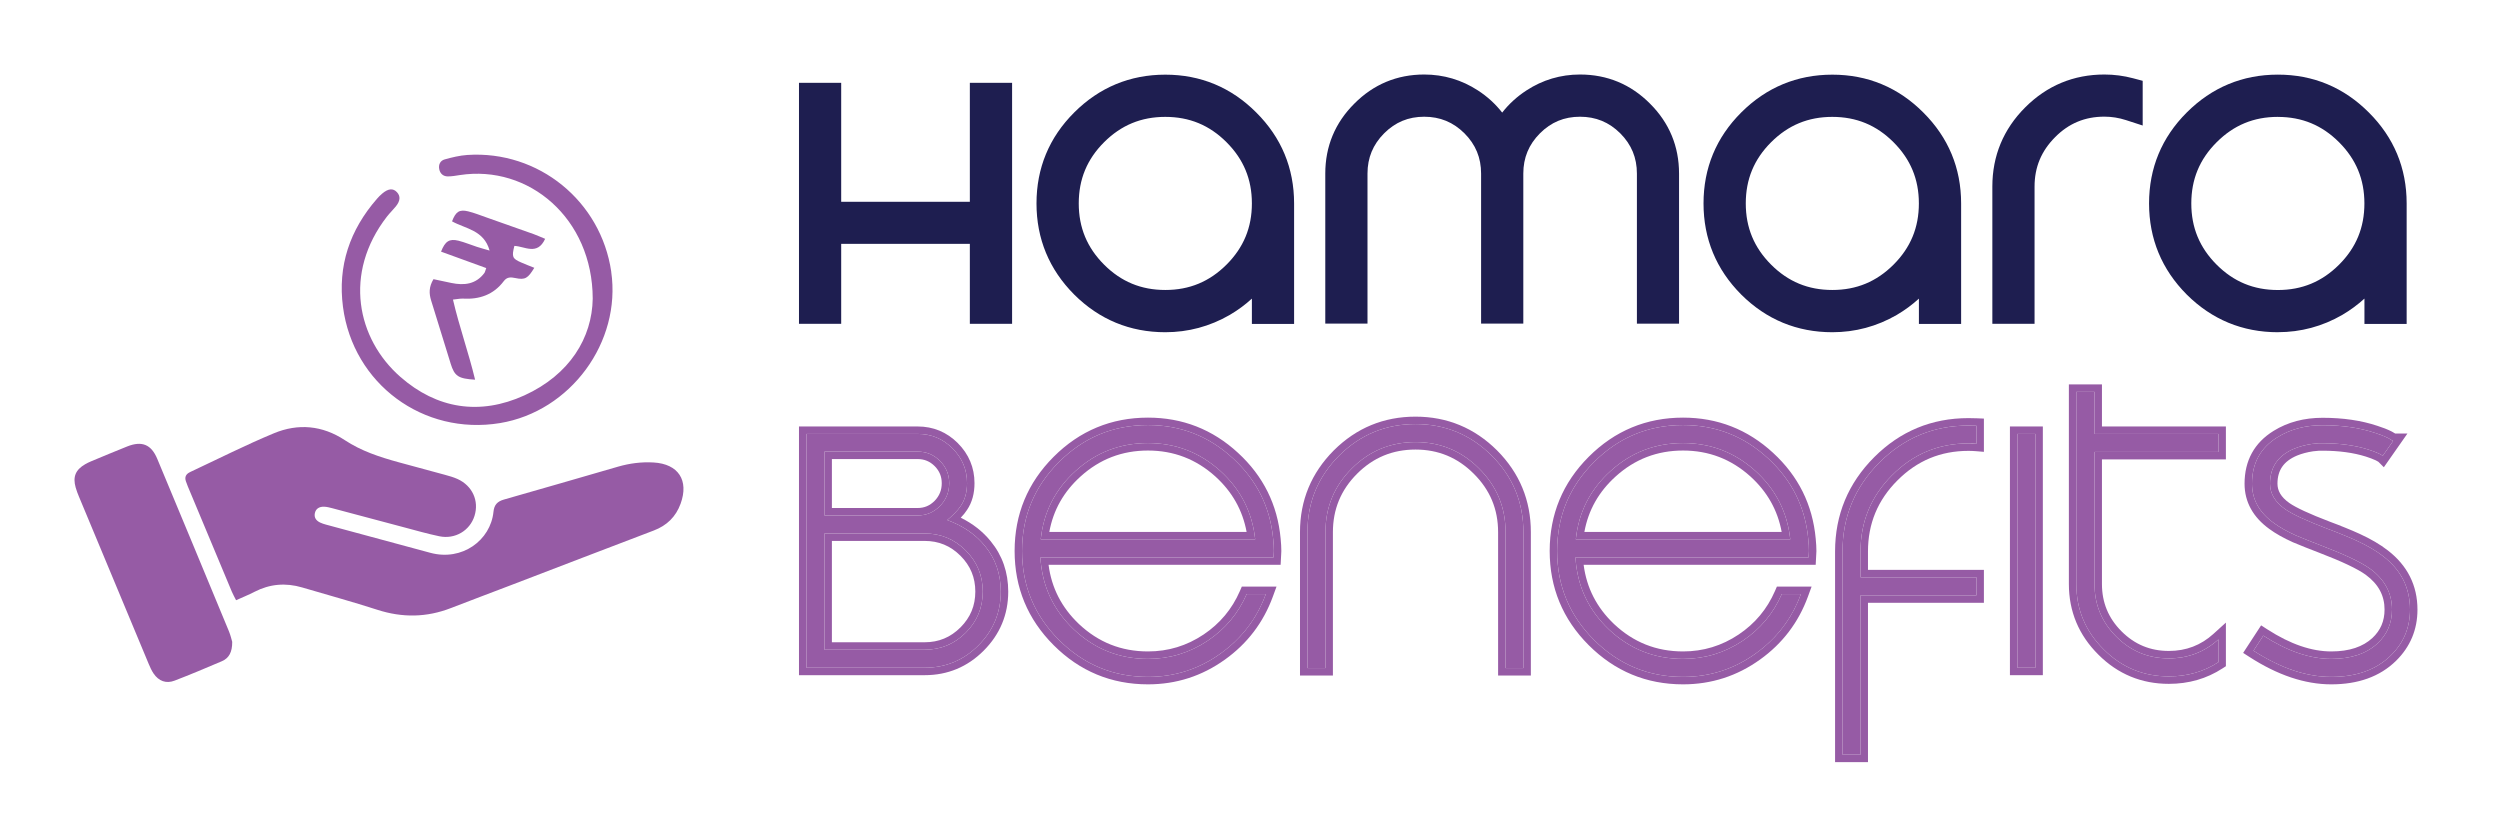 <svg width="671" height="225" viewBox="0 0 671 225" fill="none" xmlns="http://www.w3.org/2000/svg">
<path d="M175.416 124.13C172.196 123.94 169.026 124.35 165.926 125.24C155.716 128.18 145.516 131.18 135.286 134.07C133.476 134.58 132.626 135.51 132.446 137.38C131.676 144.98 124.056 150.7 115.486 148.37C106.146 145.83 96.806 143.33 87.476 140.8C86.936 140.65 86.396 140.48 85.896 140.24C84.876 139.73 84.256 138.95 84.506 137.74C84.746 136.59 85.626 135.95 87.016 136C87.726 136.03 88.436 136.21 89.126 136.39C95.546 138.09 101.946 139.81 108.366 141.51C111.536 142.35 114.686 143.26 117.896 143.93C122.126 144.82 126.116 142.43 127.356 138.47C128.626 134.43 126.796 130.38 122.796 128.56C121.716 128.07 120.536 127.75 119.386 127.43C115.226 126.28 111.056 125.18 106.886 124.04C101.866 122.66 96.936 121.04 92.536 118.13C86.516 114.16 80.016 113.59 73.516 116.29C65.926 119.44 58.566 123.17 51.106 126.66C51.036 126.69 50.966 126.74 50.896 126.77C49.886 127.28 49.526 128.07 49.886 129.15C50.036 129.6 50.206 130.05 50.386 130.49C54.326 139.94 58.266 149.38 62.226 158.81C62.526 159.53 62.916 160.2 63.366 161.1C65.136 160.3 66.756 159.65 68.296 158.85C72.416 156.72 76.676 156.37 81.096 157.67C87.846 159.66 94.636 161.52 101.326 163.68C107.996 165.83 114.516 165.74 121.036 163.2C126.326 161.15 131.646 159.16 136.946 157.13C149.786 152.22 162.616 147.27 175.466 142.39C178.986 141.05 181.396 138.71 182.676 135.19C184.956 128.92 182.066 124.51 175.416 124.13Z" fill="#965BA5"/>
<path d="M42.216 123.17C40.596 119.28 38.096 118.26 34.136 119.83C30.866 121.13 27.626 122.5 24.376 123.85C23.866 124.07 23.356 124.31 22.876 124.59C20.276 126.09 19.496 127.96 20.306 130.84C20.536 131.68 20.866 132.5 21.196 133.31C27.436 148.29 33.676 163.26 39.926 178.23C40.296 179.11 40.696 180 41.226 180.78C42.606 182.81 44.596 183.56 46.866 182.68C51.116 181.05 55.316 179.28 59.506 177.49C61.486 176.65 62.346 175.01 62.326 172.27C62.156 171.7 61.896 170.53 61.446 169.44C55.056 154.01 48.656 138.58 42.216 123.17Z" fill="#965BA5"/>
<path d="M164.056 72.91C161.286 53.96 144.536 40.33 125.446 41.59C123.396 41.73 121.346 42.23 119.366 42.78C118.216 43.09 117.646 44.12 117.886 45.38C118.116 46.58 118.926 47.33 120.156 47.35C121.236 47.35 122.326 47.17 123.406 46.99C141.946 44.14 159.046 58.63 159.086 80.15C158.926 90.64 152.936 100.56 140.746 106.12C128.756 111.58 117.236 109.73 107.456 101.15C95.856 91 92.046 73.38 103.866 58.12C104.606 57.18 105.476 56.34 106.226 55.42C107.446 53.93 107.526 52.66 106.566 51.61C105.516 50.46 104.206 50.57 102.546 51.99C102.056 52.41 101.586 52.88 101.166 53.37C93.886 61.72 90.606 71.35 92.056 82.38C94.786 103.05 113.626 116.94 134.176 113.56C153.136 110.43 166.806 91.83 164.046 72.91H164.056Z" fill="#965BA5"/>
<path d="M120.936 97.55C122.006 100.98 122.976 101.63 127.516 101.91C125.786 94.68 123.286 87.76 121.576 80.41C122.766 80.29 123.516 80.11 124.256 80.15C128.686 80.4 132.456 79.11 135.196 75.48C136.066 74.32 137.036 74.36 138.336 74.63C140.946 75.19 141.696 74.7 143.406 71.88C142.186 71.39 141.006 70.94 139.846 70.43C137.506 69.41 137.316 68.94 138.056 66C140.826 66.1 144.216 68.68 146.316 64.1C145.186 63.64 144.226 63.2 143.246 62.84C139.026 61.34 134.816 59.85 130.596 58.37C128.946 57.8 127.316 57.13 125.626 56.72C123.286 56.15 122.306 56.83 121.326 59.41C124.916 61.42 129.876 61.72 131.406 67.25C129.996 66.84 128.986 66.58 127.996 66.25C126.346 65.72 124.716 65.02 123.036 64.6C120.586 64.01 119.476 64.75 118.376 67.54C122.406 69.02 126.446 70.48 130.506 71.95C130.236 72.7 130.176 73.04 129.996 73.29C127.706 76.32 124.586 76.66 121.156 75.95C119.516 75.62 117.866 75.25 116.346 74.93C115.076 77.03 115.146 78.81 115.716 80.65C117.476 86.28 119.186 91.9 120.936 97.53V97.55Z" fill="#965BA5"/>
<path d="M268.206 25.67V83.47H263.756V62.02H222.346V83.47H217.896V25.67H222.346V57.61H263.756V25.67H268.206Z" fill="#1E1E50"/>
<path d="M271.646 86.91H260.306V65.45H225.776V86.91H214.446V22.23H225.776V54.16H260.306V22.23H271.646V86.91Z" fill="#1E1E50"/>
<path d="M339.446 70.56C336.666 75.17 332.956 78.84 328.316 81.57C323.516 84.35 318.326 85.74 312.776 85.74C304.196 85.74 296.856 82.7 290.756 76.63C284.686 70.53 281.646 63.19 281.646 54.61C281.646 46.03 284.686 38.7 290.756 32.63C296.856 26.53 304.196 23.48 312.776 23.48C321.356 23.48 328.686 26.53 334.756 32.63C340.856 38.7 343.906 46.03 343.906 54.61V83.51H339.456V70.56H339.446ZM339.446 54.61C339.446 47.24 336.846 40.96 331.636 35.75C326.426 30.54 320.136 27.94 312.776 27.94C305.416 27.94 299.116 30.54 293.916 35.75C288.706 40.96 286.106 47.25 286.106 54.61C286.106 61.97 288.706 68.27 293.916 73.47C299.126 78.68 305.416 81.28 312.776 81.28C320.136 81.28 326.426 78.68 331.636 73.47C336.846 68.26 339.446 61.97 339.446 54.61Z" fill="#1E1E50"/>
<path d="M312.766 89.17C303.286 89.17 295.056 85.77 288.316 79.06C281.596 72.31 278.196 64.09 278.196 54.6C278.196 45.11 281.596 36.9 288.316 30.19C295.056 23.46 303.286 20.04 312.766 20.04C322.246 20.04 330.466 23.46 337.186 30.2C343.916 36.9 347.336 45.12 347.336 54.61V86.95H336.006V80.15C334.206 81.8 332.216 83.26 330.056 84.53C324.726 87.61 318.916 89.17 312.766 89.17ZM312.766 31.37C306.286 31.37 300.916 33.6 296.336 38.17C291.756 42.75 289.536 48.12 289.536 54.6C289.536 61.08 291.766 66.45 296.336 71.03C300.916 75.61 306.286 77.83 312.766 77.83C319.246 77.83 324.616 75.6 329.196 71.03C333.776 66.45 336.006 61.08 336.006 54.6C336.006 48.12 333.776 42.75 329.196 38.17C324.616 33.59 319.246 31.37 312.766 31.37Z" fill="#1E1E50"/>
<path d="M359.156 83.43V46.59C359.156 40.19 361.426 34.74 365.956 30.24C370.466 25.71 375.896 23.44 382.266 23.44C386.826 23.44 391.006 24.68 394.816 27.16C398.516 29.56 401.306 32.76 403.196 36.75C405.086 32.76 407.876 29.56 411.576 27.16C415.386 24.68 419.546 23.44 424.086 23.44C430.486 23.44 435.936 25.71 440.436 30.24C444.966 34.75 447.236 40.2 447.236 46.59V83.43H442.786V46.59C442.786 41.44 440.966 37.02 437.326 33.35C433.656 29.71 429.246 27.89 424.086 27.89C418.926 27.89 414.536 29.71 410.886 33.35C407.246 37.02 405.426 41.43 405.426 46.59V83.43H400.976V46.59C400.976 41.44 399.156 37.02 395.506 33.35C391.836 29.71 387.426 27.89 382.266 27.89C377.106 27.89 372.716 29.71 369.076 33.35C365.436 37.02 363.606 41.43 363.606 46.59V83.43H359.156Z" fill="#1E1E50"/>
<path d="M450.676 86.87H439.346V46.59C439.346 42.34 437.886 38.8 434.876 35.78C431.866 32.79 428.326 31.33 424.076 31.33C419.826 31.33 416.316 32.79 413.316 35.79C410.316 38.81 408.856 42.35 408.856 46.59V86.86H397.526V46.59C397.526 42.34 396.066 38.8 393.056 35.78C390.046 32.79 386.506 31.33 382.256 31.33C378.006 31.33 374.496 32.79 371.496 35.79C368.496 38.81 367.036 42.35 367.036 46.59V86.86H355.706V46.59C355.706 39.28 358.336 32.95 363.516 27.8C368.656 22.63 374.966 20 382.256 20C387.476 20 392.326 21.44 396.686 24.28C399.216 25.92 401.386 27.91 403.186 30.22C404.986 27.91 407.166 25.92 409.686 24.28C414.036 21.44 418.876 20 424.066 20C431.376 20 437.706 22.63 442.856 27.81C448.026 32.95 450.656 39.28 450.656 46.59V86.86L450.676 86.87Z" fill="#1E1E50"/>
<path d="M518.476 70.56C515.696 75.17 511.986 78.84 507.346 81.57C502.546 84.35 497.366 85.74 491.806 85.74C483.226 85.74 475.886 82.7 469.786 76.63C463.716 70.53 460.676 63.19 460.676 54.61C460.676 46.03 463.716 38.7 469.786 32.63C475.886 26.53 483.226 23.48 491.806 23.48C500.386 23.48 507.716 26.53 513.786 32.63C519.886 38.7 522.936 46.03 522.936 54.61V83.51H518.486V70.56H518.476ZM518.476 54.61C518.476 47.24 515.876 40.96 510.666 35.75C505.456 30.54 499.166 27.94 491.806 27.94C484.446 27.94 478.156 30.54 472.946 35.75C467.736 40.96 465.136 47.25 465.136 54.61C465.136 61.97 467.736 68.27 472.946 73.47C478.156 78.68 484.446 81.28 491.806 81.28C499.166 81.28 505.456 78.68 510.666 73.47C515.876 68.26 518.476 61.97 518.476 54.61Z" fill="#1E1E50"/>
<path d="M491.796 89.17C482.316 89.17 474.086 85.77 467.346 79.06C460.626 72.31 457.226 64.09 457.226 54.6C457.226 45.11 460.626 36.9 467.346 30.19C474.086 23.46 482.316 20.04 491.796 20.04C501.276 20.04 509.496 23.46 516.216 30.2C522.946 36.9 526.366 45.12 526.366 54.61V86.95H515.036V80.15C513.226 81.8 511.246 83.26 509.086 84.53C503.756 87.61 497.946 89.17 491.796 89.17ZM491.796 31.37C485.316 31.37 479.946 33.6 475.366 38.17C470.786 42.75 468.566 48.12 468.566 54.6C468.566 61.08 470.796 66.45 475.366 71.03C479.946 75.61 485.316 77.83 491.796 77.83C498.276 77.83 503.646 75.6 508.226 71.03C512.806 66.45 515.026 61.08 515.026 54.6C515.026 48.12 512.796 42.75 508.216 38.17C503.636 33.59 498.266 31.37 491.786 31.37H491.796Z" fill="#1E1E50"/>
<path d="M564.826 23.44C567.146 23.44 569.426 23.74 571.666 24.33V28.94C569.426 28.21 567.146 27.85 564.826 27.85C558.696 27.85 553.476 30.02 549.156 34.37C544.806 38.72 542.636 43.95 542.636 50.08V83.47H538.186V50.07C538.186 42.73 540.786 36.46 545.996 31.25C551.206 26.04 557.476 23.44 564.816 23.44H564.826Z" fill="#1E1E50"/>
<path d="M546.076 86.91H534.746V50.07C534.746 41.82 537.716 34.67 543.566 28.82C549.416 22.97 556.566 20 564.816 20C567.426 20 570.016 20.34 572.536 21.01L575.096 21.69V33.69L570.596 32.23C568.706 31.62 566.766 31.31 564.816 31.31C559.596 31.31 555.266 33.11 551.596 36.81C547.886 40.53 546.076 44.87 546.076 50.09V86.92V86.91Z" fill="#1E1E50"/>
<path d="M638.046 70.56C635.266 75.17 631.556 78.84 626.916 81.57C622.116 84.35 616.936 85.74 611.376 85.74C602.796 85.74 595.456 82.7 589.356 76.63C583.286 70.53 580.246 63.19 580.246 54.61C580.246 46.03 583.286 38.7 589.356 32.63C595.456 26.53 602.796 23.48 611.376 23.48C619.956 23.48 627.286 26.53 633.356 32.63C639.456 38.7 642.506 46.03 642.506 54.61V83.51H638.056V70.56H638.046ZM638.046 54.61C638.046 47.24 635.446 40.96 630.236 35.75C625.026 30.54 618.736 27.94 611.376 27.94C604.016 27.94 597.726 30.54 592.516 35.75C587.306 40.96 584.706 47.25 584.706 54.61C584.706 61.97 587.306 68.27 592.516 73.47C597.726 78.68 604.016 81.28 611.376 81.28C618.736 81.28 625.026 78.68 630.236 73.47C635.446 68.26 638.046 61.97 638.046 54.61Z" fill="#1E1E50"/>
<path d="M611.376 89.17C601.896 89.17 593.666 85.77 586.926 79.06C580.206 72.31 576.806 64.09 576.806 54.6C576.806 45.11 580.206 36.9 586.926 30.19C593.666 23.45 601.896 20.03 611.376 20.03C620.856 20.03 629.076 23.45 635.796 30.19C642.526 36.89 645.946 45.11 645.946 54.6V86.94H634.616V80.14C632.806 81.79 630.826 83.25 628.666 84.52C623.336 87.6 617.526 89.16 611.386 89.16L611.376 89.17ZM611.376 31.37C604.896 31.37 599.526 33.6 594.946 38.18C590.366 42.76 588.146 48.13 588.146 54.61C588.146 61.09 590.376 66.46 594.946 71.04C599.526 75.62 604.896 77.84 611.376 77.84C617.856 77.84 623.226 75.61 627.806 71.04C632.386 66.46 634.606 61.09 634.606 54.61C634.606 48.13 632.376 42.76 627.806 38.18C623.226 33.6 617.856 31.38 611.376 31.38V31.37Z" fill="#1E1E50"/>
<path d="M604.834 174.647L607.471 170.604C613.916 174.765 619.996 176.845 625.708 176.845C630.982 176.845 635.113 175.468 638.101 172.714C640.708 170.282 642.012 167.25 642.012 163.617C642.012 159.193 640.064 155.546 636.167 152.675C633.794 150.946 629.385 148.852 622.94 146.391L619.556 145.072C618.296 144.574 617.183 144.12 616.216 143.71C613.814 142.626 611.836 141.513 610.284 140.37C606.387 137.558 604.439 134.042 604.439 129.823C604.439 124.315 606.724 120.155 611.294 117.343C614.751 115.204 618.78 114.135 623.379 114.135C628.682 114.135 633.384 114.823 637.486 116.2C638.804 116.61 639.991 117.079 641.045 117.606C641.368 117.782 641.661 117.958 641.924 118.134C642.041 118.192 642.129 118.236 642.188 118.266L642.276 118.354H642.32L639.551 122.309L639.507 122.265C639.449 122.235 639.375 122.206 639.288 122.177C639.082 122.06 638.848 121.928 638.584 121.781C637.706 121.371 636.709 120.99 635.596 120.639C632.051 119.525 627.979 118.969 623.379 118.969H622.369C621.783 119.027 621.182 119.086 620.567 119.145C618.809 119.408 617.212 119.833 615.777 120.419C611.441 122.235 609.273 125.37 609.273 129.823C609.273 132.489 610.635 134.774 613.36 136.679C615.352 138.056 619.117 139.799 624.654 141.908L626.631 142.655L628.609 143.446C630.074 144.032 631.377 144.589 632.52 145.116C635.391 146.435 637.764 147.826 639.639 149.291C644.444 152.982 646.846 157.758 646.846 163.617C646.846 168.451 645.132 172.553 641.705 175.922C637.808 179.76 632.476 181.679 625.708 181.679C619.058 181.679 612.1 179.335 604.834 174.647Z" fill="#965BA5"/>
<path d="M595.43 171.615V177.724C591.504 180.272 587.066 181.547 582.115 181.547C575.289 181.547 569.458 179.13 564.624 174.296C559.732 169.433 557.286 163.588 557.286 156.762V105.17H562.164V116.464H595.43V121.298H562.164V156.762C562.164 162.27 564.112 166.972 568.008 170.868C571.905 174.765 576.607 176.713 582.115 176.713C587.242 176.713 591.68 175.014 595.43 171.615Z" fill="#965BA5"/>
<path d="M541.465 179.218V116.464H546.299V179.218H541.465Z" fill="#965BA5"/>
<path d="M530.479 114.267V119.101C529.776 119.042 529.058 119.013 528.326 119.013C520.328 119.013 513.501 121.854 507.847 127.538C502.193 133.192 499.366 140.019 499.366 148.017V154.96H530.479V159.794H499.366V202.553H494.532V148.017C494.532 138.7 497.842 130.731 504.463 124.11C511.055 117.519 519.009 114.223 528.326 114.223C529.058 114.223 529.776 114.237 530.479 114.267Z" fill="#965BA5"/>
<path d="M422.945 144.765H480.513C479.722 137.47 476.602 131.347 471.153 126.396C465.616 121.415 459.141 118.925 451.729 118.925C444.288 118.925 437.813 121.415 432.305 126.396C426.827 131.347 423.706 137.47 422.945 144.765ZM427.823 124.022C434.444 117.401 442.413 114.091 451.729 114.091C460.489 114.091 468.091 117.064 474.537 123.012C480.953 128.9 484.556 136.151 485.347 144.765C485.464 145.966 485.523 147.006 485.523 147.885L485.479 148.764L485.435 149.599H422.857C423.296 157.216 426.285 163.661 431.822 168.935C437.417 174.208 444.053 176.845 451.729 176.845C457.559 176.845 462.906 175.219 467.769 171.967C472.486 168.803 475.972 164.628 478.228 159.442H483.37C480.967 166.005 476.924 171.322 471.241 175.395C465.411 179.584 458.907 181.679 451.729 181.679C442.413 181.679 434.444 178.368 427.823 171.747C421.231 165.155 417.935 157.201 417.935 147.885C417.935 138.568 421.231 130.614 427.823 124.022Z" fill="#965BA5"/>
<path d="M355.752 179.306H350.918V142.831C350.918 134.833 353.746 127.992 359.4 122.309C365.083 116.654 371.924 113.827 379.922 113.827C387.891 113.827 394.717 116.654 400.401 122.309C406.055 127.992 408.882 134.833 408.882 142.831V179.306H404.092V142.831C404.092 136.151 401.719 130.453 396.973 125.736C392.256 121.02 386.573 118.661 379.922 118.661C373.243 118.661 367.544 121.02 362.828 125.736C358.111 130.453 355.752 136.151 355.752 142.831V179.306Z" fill="#965BA5"/>
<path d="M279.331 144.765H336.9C336.109 137.47 332.989 131.347 327.539 126.396C322.002 121.415 315.528 118.925 308.116 118.925C300.674 118.925 294.2 121.415 288.692 126.396C283.213 131.347 280.093 137.47 279.331 144.765ZM284.209 124.022C290.831 117.401 298.799 114.091 308.116 114.091C316.875 114.091 324.478 117.064 330.923 123.012C337.339 128.9 340.943 136.151 341.734 144.765C341.851 145.966 341.91 147.006 341.91 147.885L341.866 148.764L341.822 149.599H279.244C279.683 157.216 282.671 163.661 288.208 168.935C293.804 174.208 300.44 176.845 308.116 176.845C313.946 176.845 319.292 175.219 324.156 171.967C328.872 168.803 332.359 164.628 334.615 159.442H339.756C337.354 166.005 333.311 171.322 327.627 175.395C321.797 179.584 315.293 181.679 308.116 181.679C298.799 181.679 290.831 178.368 284.209 171.747C277.618 165.155 274.322 157.201 274.322 147.885C274.322 138.568 277.618 130.614 284.209 124.022Z" fill="#965BA5"/>
<path d="M221.28 174.384H248.174C252.481 174.384 256.158 172.86 259.205 169.813C262.251 166.767 263.775 163.09 263.775 158.783C263.775 154.477 262.251 150.8 259.205 147.753C256.158 144.706 252.481 143.183 248.174 143.183H221.28V174.384ZM221.28 121.21V138.349H246.285C248.628 138.349 250.635 137.499 252.305 135.8C253.946 134.101 254.766 132.064 254.766 129.691C254.766 127.377 253.946 125.385 252.305 123.715C250.635 122.045 248.628 121.21 246.285 121.21H221.28ZM255.249 138.7L254.239 139.579C258.487 141.132 261.856 143.446 264.346 146.522C267.188 149.979 268.609 154.066 268.609 158.783C268.609 164.408 266.602 169.228 262.588 173.241C258.604 177.226 253.799 179.218 248.174 179.218H216.446V116.464H221.28H246.285C249.947 116.464 253.067 117.753 255.645 120.331C258.252 122.938 259.556 126.059 259.556 129.691C259.556 132.094 258.999 134.115 257.886 135.756C257.476 136.4 256.919 137.074 256.216 137.777L255.249 138.7Z" fill="#965BA5"/>
<path fill-rule="evenodd" clip-rule="evenodd" d="M604.834 174.647C605.403 175.014 605.969 175.366 606.533 175.704C613.186 179.687 619.578 181.679 625.708 181.679C632.476 181.679 637.808 179.76 641.705 175.922C645.132 172.553 646.846 168.451 646.846 163.617C646.846 157.758 644.444 152.982 639.639 149.291C637.764 147.826 635.391 146.435 632.52 145.116C631.377 144.589 630.074 144.032 628.609 143.446L626.631 142.655L624.654 141.908C619.117 139.799 615.352 138.056 613.36 136.679C610.635 134.774 609.273 132.489 609.273 129.823C609.273 125.37 611.441 122.235 615.777 120.419C617.212 119.833 618.809 119.408 620.567 119.145C621.182 119.086 621.783 119.027 622.369 118.969H623.379C627.979 118.969 632.051 119.525 635.596 120.639C636.709 120.99 637.706 121.371 638.584 121.781C638.848 121.928 639.082 122.06 639.288 122.177C639.349 122.197 639.404 122.218 639.451 122.238C639.471 122.247 639.49 122.256 639.507 122.265L639.551 122.309L641.137 120.043L641.172 119.994L642.32 118.354H642.276L642.188 118.266L641.924 118.134C641.661 117.958 641.368 117.782 641.045 117.606C640.888 117.528 640.727 117.45 640.564 117.374C639.633 116.94 638.607 116.549 637.486 116.2C633.384 114.823 628.682 114.135 623.379 114.135C618.78 114.135 614.751 115.204 611.294 117.343C606.724 120.155 604.439 124.315 604.439 129.823C604.439 134.042 606.387 137.558 610.284 140.37C611.836 141.513 613.814 142.626 616.216 143.71C617.183 144.12 618.296 144.574 619.556 145.072L622.94 146.391C629.385 148.852 633.794 150.946 636.167 152.675C640.064 155.546 642.012 159.193 642.012 163.617C642.012 167.25 640.708 170.282 638.101 172.714C635.113 175.468 630.982 176.845 625.708 176.845C619.996 176.845 613.916 174.765 607.471 170.604L604.834 174.647ZM636.743 171.246C634.224 173.566 630.632 174.845 625.708 174.845C620.491 174.845 614.786 172.945 608.556 168.924L606.883 167.845L602.061 175.238L603.75 176.328C611.243 181.162 618.574 183.679 625.708 183.679C632.869 183.679 638.753 181.636 643.108 177.347C646.92 173.599 648.846 168.983 648.846 163.617C648.846 157.115 646.138 151.765 640.865 147.711C638.836 146.127 636.321 144.661 633.355 143.299C632.175 142.754 630.84 142.184 629.352 141.589L627.356 140.791L625.366 140.039C619.829 137.93 616.273 136.26 614.501 135.036C612.166 133.403 611.273 131.672 611.273 129.823C611.273 127.933 611.728 126.45 612.544 125.27C613.364 124.085 614.648 123.062 616.541 122.267C617.794 121.757 619.213 121.374 620.811 121.13C621.376 121.076 621.928 121.023 622.468 120.969H623.379C627.821 120.969 631.684 121.507 634.995 122.546C636.013 122.868 636.905 123.208 637.676 123.565C637.909 123.694 638.115 123.81 638.295 123.913L638.37 123.956L639.823 125.408L646.161 116.354H642.856C642.587 116.181 642.302 116.014 642.003 115.851L641.972 115.834L641.94 115.818C640.78 115.237 639.497 114.733 638.101 114.297C633.759 112.843 628.842 112.135 623.379 112.135C618.458 112.135 614.055 113.283 610.242 115.642C605.064 118.83 602.439 123.645 602.439 129.823C602.439 134.778 604.776 138.859 609.105 141.986C610.803 143.234 612.91 144.412 615.394 145.533L615.414 145.542L615.435 145.551C616.421 145.969 617.55 146.43 618.821 146.932L622.214 148.254L622.227 148.259C628.663 150.717 632.846 152.731 634.985 154.287C638.423 156.822 640.012 159.896 640.012 163.617C640.012 166.704 638.932 169.201 636.743 171.246Z" fill="#965BA5"/>
<path fill-rule="evenodd" clip-rule="evenodd" d="M597.43 167.104V178.81L596.519 179.401C592.25 182.173 587.429 183.547 582.115 183.547C574.759 183.547 568.422 180.92 563.214 175.714C557.949 170.48 555.286 164.127 555.286 156.762V103.17H564.164V114.464H597.43V123.298H564.164V156.762C564.164 161.739 565.901 165.932 569.422 169.454C572.944 172.976 577.138 174.713 582.115 174.713C586.752 174.713 590.71 173.194 594.087 170.133L597.43 167.104ZM562.164 156.762C562.164 162.27 564.112 166.972 568.008 170.868C571.905 174.765 576.607 176.713 582.115 176.713C586.358 176.713 590.13 175.549 593.43 173.221C594.117 172.736 594.784 172.201 595.43 171.615V177.724C591.504 180.272 587.066 181.547 582.115 181.547C575.289 181.547 569.458 179.13 564.624 174.296C559.732 169.433 557.286 163.588 557.286 156.762V105.17H562.164V116.464H595.43V121.298H562.164V156.762Z" fill="#965BA5"/>
<path fill-rule="evenodd" clip-rule="evenodd" d="M541.465 179.218H546.299V116.464H541.465V179.218ZM539.465 181.218V114.464H548.299V181.218H539.465Z" fill="#965BA5"/>
<path fill-rule="evenodd" clip-rule="evenodd" d="M530.479 114.267C529.776 114.237 529.058 114.223 528.326 114.223C519.009 114.223 511.055 117.519 504.463 124.11C497.842 130.731 494.532 138.7 494.532 148.017V202.553H499.366V159.794H530.479V154.96H499.366V148.017C499.366 140.019 502.193 133.192 507.847 127.538C513.501 121.854 520.328 119.013 528.326 119.013C528.377 119.013 528.428 119.013 528.479 119.013C529.158 119.017 529.825 119.046 530.479 119.101V114.267ZM501.366 152.96V148.017C501.366 140.549 503.982 134.231 509.261 128.952L509.265 128.949C514.545 123.641 520.861 121.013 528.326 121.013C529.005 121.013 529.667 121.04 530.313 121.094L532.479 121.274V112.348L530.562 112.268C529.83 112.238 529.085 112.223 528.326 112.223C518.478 112.223 510.016 115.73 503.049 122.696C496.055 129.69 492.532 138.167 492.532 148.017V204.553H501.366V161.794H532.479V152.96H501.366Z" fill="#965BA5"/>
<path fill-rule="evenodd" clip-rule="evenodd" d="M422.945 144.765C423.015 144.088 423.106 143.421 423.218 142.765C424.306 136.344 427.335 130.887 432.305 126.396C437.813 121.415 444.288 118.925 451.729 118.925C459.141 118.925 465.616 121.415 471.153 126.396C476.096 130.887 479.123 136.344 480.233 142.765C480.346 143.421 480.44 144.088 480.513 144.765H422.945ZM425.248 142.765H478.201C477.121 136.934 474.336 131.992 469.812 127.88C464.641 123.23 458.643 120.925 451.729 120.925C444.782 120.925 438.786 123.232 433.647 127.879C429.095 131.992 426.308 136.935 425.248 142.765ZM451.729 114.091C442.413 114.091 434.444 117.401 427.823 124.022C421.231 130.614 417.935 138.568 417.935 147.885C417.935 157.201 421.231 165.155 427.823 171.747C434.444 178.368 442.413 181.679 451.729 181.679C458.907 181.679 465.411 179.584 471.241 175.395C476.335 171.744 480.112 167.094 482.57 161.442C482.854 160.789 483.121 160.122 483.37 159.442H478.228C475.972 164.628 472.486 168.803 467.769 171.967C462.906 175.219 457.559 176.845 451.729 176.845C444.053 176.845 437.417 174.208 431.822 168.935C426.776 164.129 423.847 158.35 423.034 151.599C422.955 150.941 422.896 150.275 422.857 149.599H485.435L485.479 148.764L485.523 147.885C485.523 147.006 485.464 145.966 485.347 144.765C484.556 136.151 480.953 128.9 474.537 123.012C468.091 117.064 460.489 114.091 451.729 114.091ZM475.893 121.542C482.668 127.762 486.5 135.468 487.338 144.576C487.459 145.817 487.523 146.924 487.523 147.885V147.935L487.476 148.864L487.476 148.869L487.332 151.599H425.049C425.846 157.784 428.55 163.055 433.197 167.482C438.421 172.405 444.566 174.845 451.729 174.845C457.162 174.845 462.122 173.337 466.657 170.304C471.057 167.352 474.292 163.477 476.394 158.645L476.917 157.442H486.232L485.248 160.13C482.707 167.069 478.417 172.713 472.408 177.019C466.238 181.452 459.326 183.679 451.729 183.679C441.879 183.679 433.403 180.155 426.408 173.161C419.442 166.195 415.935 157.732 415.935 147.885C415.935 138.038 419.442 129.575 426.408 122.608C433.403 115.614 441.879 112.091 451.729 112.091C460.992 112.091 469.079 115.254 475.893 121.542Z" fill="#965BA5"/>
<path fill-rule="evenodd" clip-rule="evenodd" d="M355.752 179.306V142.831C355.752 136.151 358.111 130.453 362.828 125.736C367.544 121.02 373.243 118.661 379.922 118.661C386.573 118.661 392.256 121.02 396.973 125.736C401.719 130.453 404.092 136.151 404.092 142.831V179.306H408.882V142.831C408.882 134.833 406.055 127.992 400.401 122.309C394.717 116.654 387.891 113.827 379.922 113.827C371.924 113.827 365.083 116.654 359.4 122.309C353.746 127.992 350.918 134.833 350.918 142.831V179.306H355.752ZM357.752 181.306H348.918V142.831C348.918 134.303 351.956 126.955 357.982 120.898L357.989 120.891C364.047 114.865 371.394 111.827 379.922 111.827C388.423 111.827 395.756 114.866 401.811 120.891L401.819 120.898C407.845 126.955 410.882 134.303 410.882 142.831V181.306H402.092V142.831C402.092 136.685 399.932 131.497 395.563 127.155L395.559 127.151C391.216 122.808 386.04 120.661 379.922 120.661C373.772 120.661 368.583 122.809 364.242 127.151C359.901 131.492 357.752 136.681 357.752 142.831V181.306Z" fill="#965BA5"/>
<path fill-rule="evenodd" clip-rule="evenodd" d="M279.331 144.765C279.402 144.088 279.493 143.421 279.604 142.765C280.692 136.344 283.722 130.887 288.692 126.396C294.2 121.415 300.674 118.925 308.116 118.925C315.528 118.925 322.002 121.415 327.539 126.396C332.483 130.887 335.51 136.344 336.62 142.765C336.733 143.421 336.826 144.088 336.9 144.765H279.331ZM281.635 142.765H334.588C333.508 136.934 330.722 131.991 326.198 127.879C321.027 123.23 315.03 120.925 308.116 120.925C301.169 120.925 295.173 123.232 290.033 127.879C285.482 131.992 282.694 136.935 281.635 142.765ZM308.116 114.091C298.799 114.091 290.831 117.401 284.209 124.022C277.618 130.614 274.322 138.568 274.322 147.885C274.322 157.201 277.618 165.155 284.209 171.747C290.831 178.368 298.799 181.679 308.116 181.679C315.293 181.679 321.797 179.584 327.627 175.395C332.722 171.744 336.498 167.094 338.957 161.442C339.241 160.789 339.507 160.122 339.756 159.442H334.615C332.359 164.628 328.872 168.803 324.156 171.967C319.292 175.219 313.946 176.845 308.116 176.845C300.44 176.845 293.804 174.208 288.208 168.935C283.163 164.129 280.233 158.35 279.421 151.599C279.342 150.941 279.283 150.275 279.244 149.599H341.822L341.866 148.764L341.91 147.885C341.91 147.006 341.851 145.966 341.734 144.765C340.943 136.151 337.339 128.9 330.923 123.012C324.478 117.064 316.875 114.091 308.116 114.091ZM332.278 121.54C325.464 115.254 317.378 112.091 308.116 112.091C298.266 112.091 289.789 115.614 282.795 122.608C275.829 129.575 272.322 138.038 272.322 147.885C272.322 157.732 275.829 166.195 282.795 173.161C289.789 180.155 298.266 183.679 308.116 183.679C315.712 183.679 322.624 181.452 328.794 177.019C334.803 172.713 339.094 167.069 341.634 160.13L342.618 157.442H333.304L332.781 158.645C330.678 163.477 327.443 167.353 323.043 170.305C318.508 173.337 313.548 174.845 308.116 174.845C300.952 174.845 294.808 172.405 289.583 167.482C284.937 163.055 282.232 157.784 281.436 151.599H343.719L343.863 148.869L343.91 147.935V147.885C343.91 146.924 343.846 145.817 343.725 144.576C342.887 135.468 339.054 127.761 332.278 121.54Z" fill="#965BA5"/>
<path fill-rule="evenodd" clip-rule="evenodd" d="M248.174 174.384H221.28V143.183H248.174C252.481 143.183 256.158 144.706 259.205 147.753C262.251 150.8 263.775 154.477 263.775 158.783C263.775 163.09 262.251 166.767 259.205 169.813C256.158 172.86 252.481 174.384 248.174 174.384ZM223.28 145.183H248.174C251.95 145.183 255.118 146.495 257.79 149.167C260.462 151.839 261.775 155.007 261.775 158.783C261.775 162.559 260.462 165.727 257.79 168.399C255.118 171.071 251.95 172.384 248.174 172.384H223.28V145.183ZM221.28 121.21H246.285C248.628 121.21 250.635 122.045 252.305 123.715C253.946 125.385 254.766 127.377 254.766 129.691C254.766 132.064 253.946 134.101 252.305 135.8C250.635 137.499 248.628 138.349 246.285 138.349H221.28V121.21ZM223.28 136.349H246.285C248.079 136.349 249.573 135.724 250.872 134.404C252.147 133.081 252.766 131.546 252.766 129.691C252.766 127.911 252.158 126.422 250.885 125.123C249.588 123.829 248.09 123.21 246.285 123.21H223.28V136.349ZM254.239 139.579L255.249 138.7L256.216 137.777C256.919 137.074 257.476 136.4 257.886 135.756C258.999 134.115 259.556 132.094 259.556 129.691C259.556 126.059 258.252 122.938 255.645 120.331C253.067 117.753 249.947 116.464 246.285 116.464H216.446V179.218H248.174C253.799 179.218 258.604 177.226 262.588 173.241C266.602 169.228 268.609 164.408 268.609 158.783C268.609 154.066 267.188 149.979 264.346 146.522C262.275 143.964 259.597 141.933 256.31 140.428C255.645 140.124 254.954 139.841 254.239 139.579ZM257.865 138.953C261.077 140.535 263.767 142.631 265.896 145.258C269.045 149.092 270.609 153.633 270.609 158.783C270.609 164.944 268.387 170.271 264.003 174.655C259.644 179.014 254.331 181.218 248.174 181.218H214.446V114.464H246.285C250.475 114.464 254.104 115.962 257.059 118.917C260.035 121.893 261.556 125.519 261.556 129.691C261.556 132.397 260.928 134.823 259.558 136.855C259.104 137.563 258.533 138.262 257.865 138.953Z" fill="#965BA5"/>
</svg>

